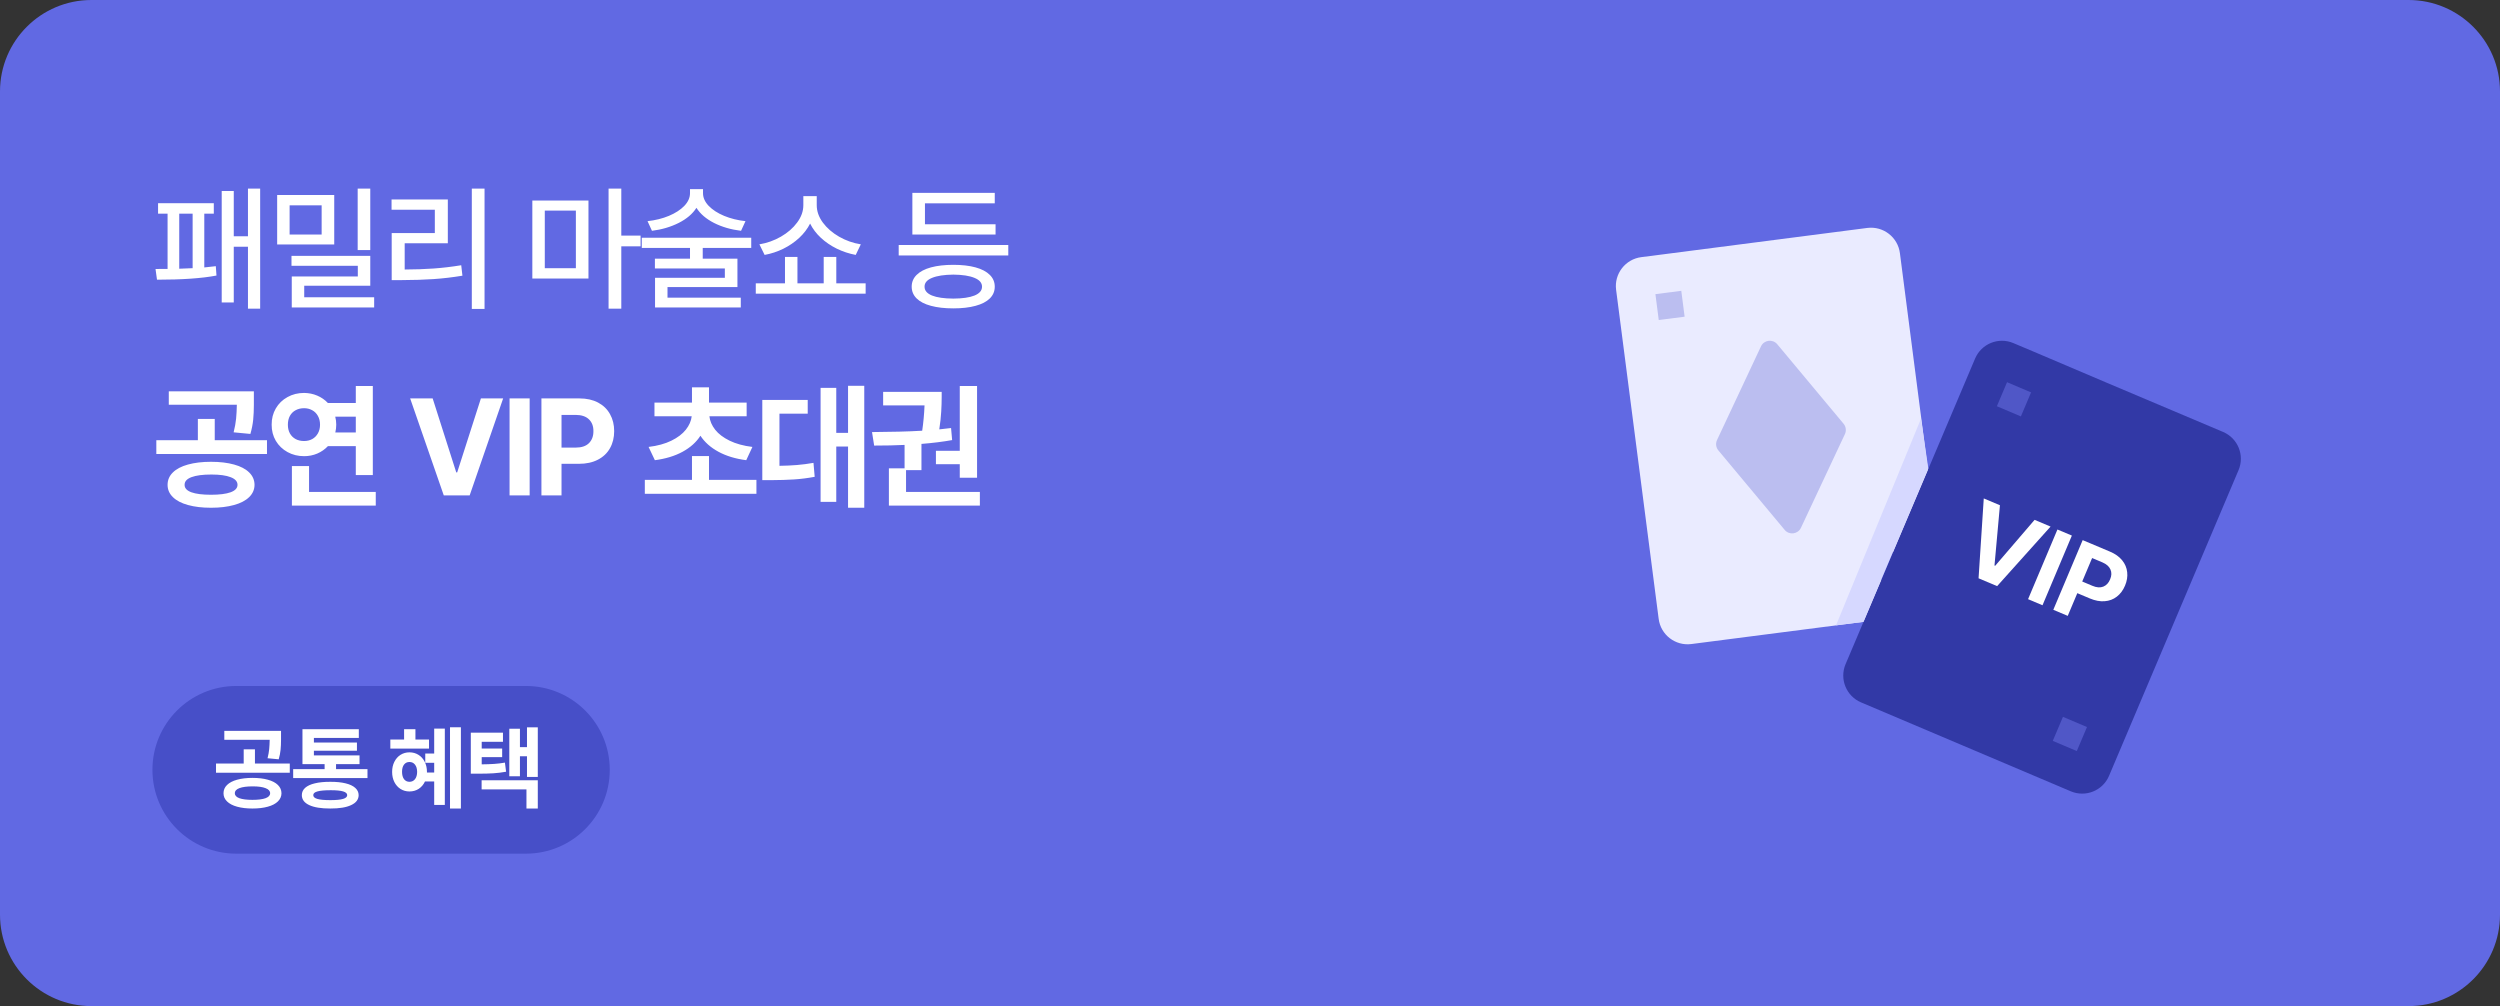 <svg width="328" height="132" viewBox="0 0 328 132" fill="none" xmlns="http://www.w3.org/2000/svg">
<rect x="0" y="0" width="328" height="132" fill="#333333" stroke="none"/>
<path d="M0 12C0 5.373 5.373 0 12 0H316C322.627 0 328 5.373 328 12V120C328 126.627 322.627 132 316 132H12C5.373 132 0 126.627 0 120V12Z" fill="#6169E3"/>
<path d="M34.133 40.494H32.533V32.373H30.67V39.685H29.088V25.061H30.67V31.002H32.533V24.744H34.133V40.494ZM20.404 35.291C21.072 35.291 21.6 35.288 21.986 35.282V28.031H20.738V26.66H28.051V28.031H26.803V35.089C27.453 35.024 27.957 34.969 28.314 34.922L28.402 36.152C26.504 36.516 23.902 36.697 20.598 36.697L20.404 35.291ZM23.516 35.256C24.301 35.232 24.887 35.209 25.273 35.185V28.031H23.516V35.256ZM43.851 32.074H36.363V25.588H43.851V32.074ZM42.199 30.773V26.941H37.998V30.773H42.199ZM38.244 33.568H48.58V37.488H39.914V39H49.09V40.336H38.279V36.275H46.945V34.869H38.244V33.568ZM46.927 24.744H48.58V32.812H46.927V24.744ZM63.572 40.529H61.902V24.744H63.572V40.529ZM51.372 26.168H58.755V31.916H53.095V35.361C54.46 35.355 55.723 35.312 56.883 35.23C58.049 35.148 59.259 35.004 60.513 34.799L60.671 36.17C59.364 36.387 58.096 36.536 56.865 36.618C55.635 36.7 54.255 36.744 52.726 36.75H51.39V30.58H57.05V27.521H51.372V26.168ZM77.207 36.539H69.842V26.309H77.207V36.539ZM75.555 35.185V27.627H71.477V35.185H75.555ZM79.844 24.744H81.514V30.914H84.045V32.32H81.514V40.494H79.844V24.744ZM92.234 25.342C92.234 25.934 92.483 26.49 92.981 27.012C93.48 27.527 94.153 27.964 95.003 28.321C95.853 28.673 96.787 28.904 97.807 29.016L97.227 30.281C95.914 30.123 94.733 29.78 93.685 29.253C92.642 28.72 91.871 28.058 91.373 27.267C90.869 28.058 90.096 28.717 89.053 29.244C88.01 29.771 86.838 30.117 85.537 30.281L84.957 29.016C85.977 28.904 86.911 28.673 87.761 28.321C88.61 27.964 89.284 27.527 89.782 27.012C90.28 26.49 90.529 25.934 90.529 25.342V24.814H92.234V25.342ZM84.201 31.195H98.562V32.531H92.199V33.938H96.752V37.664H87.576V39.053H97.191V40.336H85.941V36.451H95.1V35.221H85.924V33.938H90.529V32.531H84.201V31.195ZM104.625 37.172H108.07V33.709H109.722V37.172H113.572V38.525H99.158V37.172H102.99V33.709H104.625V37.172ZM99.632 32.057C100.634 31.893 101.578 31.556 102.463 31.046C103.347 30.536 104.056 29.918 104.589 29.191C105.129 28.465 105.398 27.709 105.398 26.924V25.729H107.156V26.924C107.156 27.709 107.422 28.468 107.956 29.2C108.495 29.927 109.207 30.545 110.091 31.055C110.982 31.564 111.931 31.898 112.939 32.057L112.271 33.445C111.404 33.281 110.578 33.009 109.793 32.628C109.007 32.241 108.31 31.767 107.701 31.204C107.097 30.642 106.626 30.018 106.286 29.332C105.94 30.018 105.463 30.645 104.853 31.213C104.244 31.775 103.549 32.25 102.77 32.637C101.991 33.018 101.173 33.287 100.318 33.445L99.632 32.057ZM132.288 33.516H117.909V32.145H132.288V33.516ZM119.614 37.611C119.614 37.008 119.831 36.492 120.264 36.065C120.698 35.631 121.325 35.303 122.145 35.08C122.966 34.857 123.944 34.746 125.081 34.746C126.212 34.746 127.181 34.857 127.99 35.08C128.804 35.303 129.429 35.631 129.862 36.065C130.296 36.492 130.512 37.008 130.512 37.611C130.512 38.215 130.296 38.73 129.862 39.158C129.429 39.586 128.804 39.908 127.99 40.125C127.181 40.348 126.212 40.459 125.081 40.459C123.944 40.459 122.966 40.348 122.145 40.125C121.325 39.908 120.698 39.586 120.264 39.158C119.831 38.73 119.614 38.215 119.614 37.611ZM119.702 25.307H130.512V26.678H121.354V29.42H130.618V30.773H119.702V25.307ZM121.302 37.611C121.296 38.115 121.621 38.502 122.277 38.772C122.933 39.035 123.868 39.17 125.081 39.176C126.276 39.17 127.202 39.035 127.858 38.772C128.514 38.502 128.843 38.115 128.843 37.611C128.843 37.113 128.514 36.73 127.858 36.46C127.202 36.185 126.276 36.041 125.081 36.029C123.874 36.041 122.939 36.185 122.277 36.46C121.621 36.73 121.296 37.113 121.302 37.611ZM27.682 60.588C28.848 60.588 29.858 60.708 30.714 60.948C31.569 61.183 32.228 61.528 32.691 61.985C33.154 62.437 33.389 62.978 33.395 63.611C33.389 64.232 33.154 64.769 32.691 65.22C32.228 65.677 31.566 66.022 30.705 66.257C29.85 66.497 28.842 66.617 27.682 66.617C26.527 66.617 25.52 66.497 24.658 66.257C23.803 66.022 23.144 65.677 22.681 65.22C22.218 64.769 21.986 64.232 21.986 63.611C21.986 62.978 22.218 62.437 22.681 61.985C23.144 61.528 23.803 61.183 24.658 60.948C25.52 60.708 26.527 60.588 27.682 60.588ZM20.51 57.758H25.959V54.963H28.174V57.758H35.029V59.568H20.51V57.758ZM22.145 51.342H33.307V52.643V53.108C33.307 53.812 33.277 54.462 33.219 55.06C33.16 55.657 33.037 56.281 32.85 56.932L30.652 56.721C30.816 56.065 30.925 55.467 30.977 54.928C31.03 54.383 31.062 53.773 31.074 53.1H22.145V51.342ZM24.219 63.611C24.213 64.039 24.509 64.364 25.106 64.587C25.71 64.804 26.568 64.912 27.682 64.912C28.795 64.912 29.653 64.804 30.257 64.587C30.86 64.364 31.162 64.039 31.162 63.611C31.162 63.172 30.863 62.838 30.266 62.609C29.674 62.375 28.833 62.258 27.743 62.258C26.606 62.258 25.733 62.372 25.124 62.601C24.515 62.829 24.213 63.166 24.219 63.611ZM48.914 62.328H46.681V58.531H43.025C42.632 58.947 42.167 59.273 41.627 59.507C41.089 59.735 40.511 59.85 39.896 59.85C39.099 59.85 38.376 59.671 37.725 59.313C37.075 58.956 36.562 58.464 36.187 57.837C35.818 57.204 35.636 56.498 35.642 55.719C35.636 54.928 35.818 54.216 36.187 53.583C36.556 52.95 37.066 52.455 37.716 52.098C38.367 51.734 39.093 51.553 39.896 51.553C40.511 51.559 41.086 51.676 41.619 51.904C42.158 52.133 42.624 52.455 43.016 52.871H46.681V50.639H48.914V62.328ZM37.769 55.719C37.769 56.158 37.857 56.539 38.033 56.861C38.215 57.184 38.466 57.433 38.789 57.608C39.111 57.778 39.48 57.863 39.896 57.863C40.289 57.863 40.643 57.778 40.96 57.608C41.276 57.433 41.525 57.184 41.707 56.861C41.894 56.533 41.988 56.152 41.988 55.719C41.988 55.279 41.894 54.895 41.707 54.567C41.525 54.239 41.276 53.99 40.96 53.82C40.643 53.645 40.289 53.557 39.896 53.557C39.48 53.557 39.111 53.645 38.789 53.82C38.466 53.99 38.215 54.239 38.033 54.567C37.857 54.89 37.769 55.273 37.769 55.719ZM38.297 61.15H40.547V64.543H49.3V66.336H38.297V61.15ZM43.983 54.664C44.071 54.998 44.115 55.35 44.115 55.719C44.115 56.059 44.074 56.398 43.992 56.738H46.681V54.664H43.983ZM59.86 61.977H59.983L63.094 52.273H66.013L61.618 65H58.225L53.813 52.273H56.766L59.86 61.977ZM69.491 65H66.854V52.273H69.491V65ZM71.035 52.273H76.027C76.971 52.273 77.785 52.455 78.471 52.818C79.156 53.182 79.678 53.688 80.035 54.339C80.398 54.983 80.58 55.725 80.58 56.562C80.58 57.412 80.395 58.162 80.026 58.812C79.663 59.457 79.133 59.958 78.436 60.315C77.744 60.673 76.918 60.852 75.957 60.852H73.672V65H71.035V52.273ZM75.535 58.725C76.297 58.725 76.874 58.531 77.267 58.145C77.665 57.752 77.861 57.225 77.856 56.562C77.861 55.912 77.665 55.397 77.267 55.016C76.874 54.635 76.297 54.441 75.535 54.435H73.672V58.725H75.535ZM99.243 64.789H84.601V62.961H90.788V59.832H93.021V62.961H99.243V64.789ZM85.093 58.637C86.259 58.496 87.255 58.224 88.081 57.819C88.907 57.415 89.54 56.935 89.98 56.378C90.425 55.815 90.683 55.227 90.753 54.611H85.866V52.818H90.788V50.815H93.021V52.818H97.96V54.611H93.073C93.138 55.227 93.39 55.815 93.829 56.378C94.269 56.935 94.902 57.415 95.728 57.819C96.56 58.224 97.556 58.496 98.716 58.637L97.907 60.377C96.501 60.195 95.285 59.826 94.26 59.27C93.235 58.713 92.447 58.013 91.896 57.169C91.357 58.013 90.577 58.713 89.558 59.27C88.538 59.826 87.325 60.195 85.919 60.377L85.093 58.637ZM113.391 66.617H111.264V58.584H109.718V65.844H107.661V50.885H109.718V56.791H111.264V50.621H113.391V66.617ZM100.014 52.467H105.973V54.277H102.264V61.115C103.096 61.103 103.864 61.068 104.567 61.01C105.276 60.951 105.997 60.857 106.729 60.728L106.887 62.557C105.985 62.727 105.097 62.841 104.224 62.899C103.351 62.958 102.317 62.99 101.122 62.996H100.014V52.467ZM128.19 62.68H125.922V60.904H122.793V59.147H125.922V50.639H128.19V62.68ZM114.593 56.685C115.841 56.674 116.966 56.656 117.968 56.633C118.97 56.609 119.978 56.568 120.992 56.51C121.15 55.443 121.252 54.336 121.299 53.188H115.868V51.412H123.549V52.01C123.549 52.666 123.529 53.331 123.488 54.005C123.453 54.679 123.368 55.455 123.233 56.334C123.702 56.293 124.217 56.234 124.78 56.158L124.92 57.74C123.702 57.957 122.36 58.124 120.895 58.241V61.678H118.873V64.543H128.559V66.336H116.623V61.449H118.68V58.373C117.485 58.432 116.155 58.461 114.69 58.461L114.409 56.685H114.593Z" fill="white"/>
<path d="M20 101C20 94.925 24.925 90 31 90H69C75.075 90 80 94.925 80 101C80 107.075 75.075 112 69 112H31C24.925 112 20 107.075 20 101Z" fill="#474FC8"/>
<path d="M33.121 102.059C33.898 102.059 34.572 102.139 35.143 102.299C35.713 102.455 36.152 102.686 36.461 102.99C36.77 103.291 36.926 103.652 36.93 104.074C36.926 104.488 36.77 104.846 36.461 105.146C36.152 105.451 35.711 105.682 35.137 105.838C34.566 105.998 33.895 106.078 33.121 106.078C32.352 106.078 31.68 105.998 31.105 105.838C30.535 105.682 30.096 105.451 29.787 105.146C29.479 104.846 29.324 104.488 29.324 104.074C29.324 103.652 29.479 103.291 29.787 102.99C30.096 102.686 30.535 102.455 31.105 102.299C31.68 102.139 32.352 102.059 33.121 102.059ZM28.34 100.172H31.973V98.309H33.449V100.172H38.02V101.379H28.34V100.172ZM29.43 95.894H36.871V96.762V97.072C36.871 97.541 36.852 97.975 36.812 98.373C36.773 98.772 36.691 99.188 36.566 99.621L35.102 99.481C35.211 99.043 35.283 98.644 35.318 98.285C35.353 97.922 35.375 97.516 35.383 97.066H29.43V95.894ZM30.812 104.074C30.809 104.359 31.006 104.576 31.404 104.725C31.807 104.869 32.379 104.941 33.121 104.941C33.863 104.941 34.435 104.869 34.838 104.725C35.24 104.576 35.441 104.359 35.441 104.074C35.441 103.781 35.242 103.559 34.844 103.406C34.449 103.25 33.889 103.172 33.162 103.172C32.404 103.172 31.822 103.248 31.416 103.4C31.01 103.553 30.809 103.777 30.812 104.074ZM48.214 102.082H38.464V100.91H42.589V100.254H39.683V95.672H47.077V96.82H41.183V97.418H46.831V98.496H41.183V99.106H47.171V100.254H44.089V100.91H48.214V102.082ZM39.601 104.32C39.601 103.945 39.745 103.627 40.034 103.365C40.327 103.104 40.753 102.906 41.312 102.773C41.87 102.637 42.546 102.57 43.339 102.574C44.12 102.57 44.786 102.637 45.337 102.773C45.892 102.906 46.316 103.105 46.609 103.371C46.902 103.633 47.05 103.949 47.054 104.32C47.05 104.891 46.724 105.326 46.075 105.627C45.431 105.932 44.519 106.082 43.339 106.078C42.14 106.082 41.216 105.932 40.568 105.627C39.923 105.326 39.601 104.891 39.601 104.32ZM41.101 104.32C41.097 104.547 41.275 104.713 41.634 104.818C41.997 104.924 42.566 104.977 43.339 104.977C44.093 104.977 44.65 104.924 45.009 104.818C45.368 104.713 45.55 104.547 45.554 104.32C45.55 104.102 45.372 103.939 45.021 103.834C44.669 103.729 44.13 103.676 43.404 103.676C42.607 103.676 42.023 103.729 41.652 103.834C41.281 103.936 41.097 104.098 41.101 104.32ZM60.47 106.078H59.041V95.414H60.47V106.078ZM51.212 97.031H53.017V95.672H54.505V97.031H56.287V98.215H51.212V97.031ZM51.447 101.273C51.447 100.777 51.544 100.336 51.74 99.949C51.935 99.559 52.205 99.254 52.548 99.035C52.896 98.816 53.287 98.707 53.72 98.707C54.162 98.707 54.556 98.816 54.904 99.035C55.252 99.25 55.523 99.553 55.718 99.943C55.918 100.334 56.017 100.777 56.017 101.273V101.355H56.966V100.078H55.794V98.859H56.966V95.59H58.361V105.609H56.966V102.527H55.759C55.568 102.938 55.294 103.26 54.939 103.494C54.584 103.725 54.177 103.84 53.72 103.84C53.287 103.84 52.896 103.73 52.548 103.512C52.205 103.293 51.935 102.99 51.74 102.604C51.544 102.213 51.447 101.77 51.447 101.273ZM52.748 101.256C52.748 101.666 52.834 101.988 53.005 102.223C53.181 102.453 53.419 102.57 53.72 102.574C54.025 102.57 54.267 102.455 54.447 102.229C54.63 101.998 54.724 101.68 54.728 101.273C54.724 100.863 54.63 100.545 54.447 100.318C54.267 100.088 54.025 99.973 53.72 99.973C53.423 99.973 53.187 100.086 53.011 100.312C52.836 100.535 52.748 100.85 52.748 101.256ZM65.989 97.324H63.2V98.203H65.884V99.34H63.2V100.283C63.833 100.275 64.38 100.256 64.841 100.225C65.305 100.193 65.774 100.137 66.247 100.055L66.399 101.25C65.837 101.352 65.286 101.42 64.747 101.455C64.208 101.49 63.55 101.508 62.772 101.508H62.497H61.77V96.129H65.989V97.324ZM63.188 102.375H70.559V106.078H69.071V103.57H63.188V102.375ZM66.821 95.613H68.216V98.027H69.141V95.426H70.559V101.93H69.141V99.223H68.216V101.848H66.821V95.613Z" fill="white"/>
<path d="M218.318 33.355L215.342 33.736C213.244 34.005 211.761 35.926 212.033 38.024L217.617 81.194C217.887 83.29 219.806 84.77 221.903 84.499L251.545 80.673C253.643 80.402 255.123 78.481 254.85 76.384L249.268 33.212C248.998 31.116 247.078 29.636 244.982 29.907L218.318 33.355Z" fill="#EAEBFF"/>
<path d="M249.115 72.33L245.719 72.768L246.157 76.163L249.553 75.725L249.115 72.33Z" fill="#6169E3"/>
<path d="M220.585 38.154L217.19 38.592L217.628 41.988L221.023 41.55L220.585 38.154Z" fill="#BBBEF0"/>
<path d="M233.176 45.165C232.578 44.448 231.438 44.595 231.042 45.44L225.273 57.734C225.063 58.183 225.131 58.713 225.449 59.093L234.15 69.523C234.748 70.24 235.888 70.093 236.284 69.248L242.053 56.954C242.263 56.505 242.195 55.975 241.877 55.595L233.176 45.165Z" fill="#BBBEF0"/>
<path d="M276.338 50.187L266.911 46.177L264.143 45.01C262.2 44.19 259.959 45.098 259.134 47.04L242.14 87.137C241.316 89.082 242.225 91.328 244.17 92.152L271.688 103.82C273.634 104.645 275.881 103.736 276.706 101.79L293.697 61.685C294.522 59.738 293.611 57.491 291.664 56.668L276.338 50.187Z" fill="#3239A6"/>
<path d="M273.247 70.863L276.833 72.374C277.511 72.66 278.041 73.037 278.423 73.505C278.806 73.974 279.027 74.496 279.087 75.071C279.153 75.644 279.059 76.232 278.805 76.834C278.548 77.444 278.188 77.927 277.726 78.282C277.27 78.635 276.737 78.835 276.128 78.88C275.523 78.928 274.876 78.806 274.186 78.515L272.544 77.823L271.288 80.803L269.394 80.005L273.247 70.863ZM274.526 76.859C275.074 77.09 275.547 77.126 275.946 76.967C276.351 76.806 276.652 76.486 276.848 76.009C277.049 75.543 277.064 75.114 276.893 74.719C276.726 74.327 276.37 74.013 275.825 73.778L274.486 73.214L273.188 76.295L274.526 76.859Z" fill="white"/>
<path d="M267.977 79.41L266.083 78.611L269.936 69.469L271.83 70.267L267.977 79.41Z" fill="white"/>
<path d="M261.677 74.195L261.765 74.232L266.938 68.204L269.034 69.087L262.024 76.899L259.587 75.872L260.27 65.394L262.392 66.288L261.677 74.195Z" fill="white"/>
<path d="M270.66 94.051L269.324 97.203L272.476 98.539L273.812 95.387L270.66 94.051Z" fill="#5057C7"/>
<path d="M263.325 50.146L261.989 53.298L265.141 54.634L266.477 51.482L263.325 50.146Z" fill="#5057C7"/>
<path d="M252.993 61.461L244.486 81.584L240.886 82.046L252.036 54.928L252.993 61.461Z" fill="#D6D8FF"/>
</svg>
